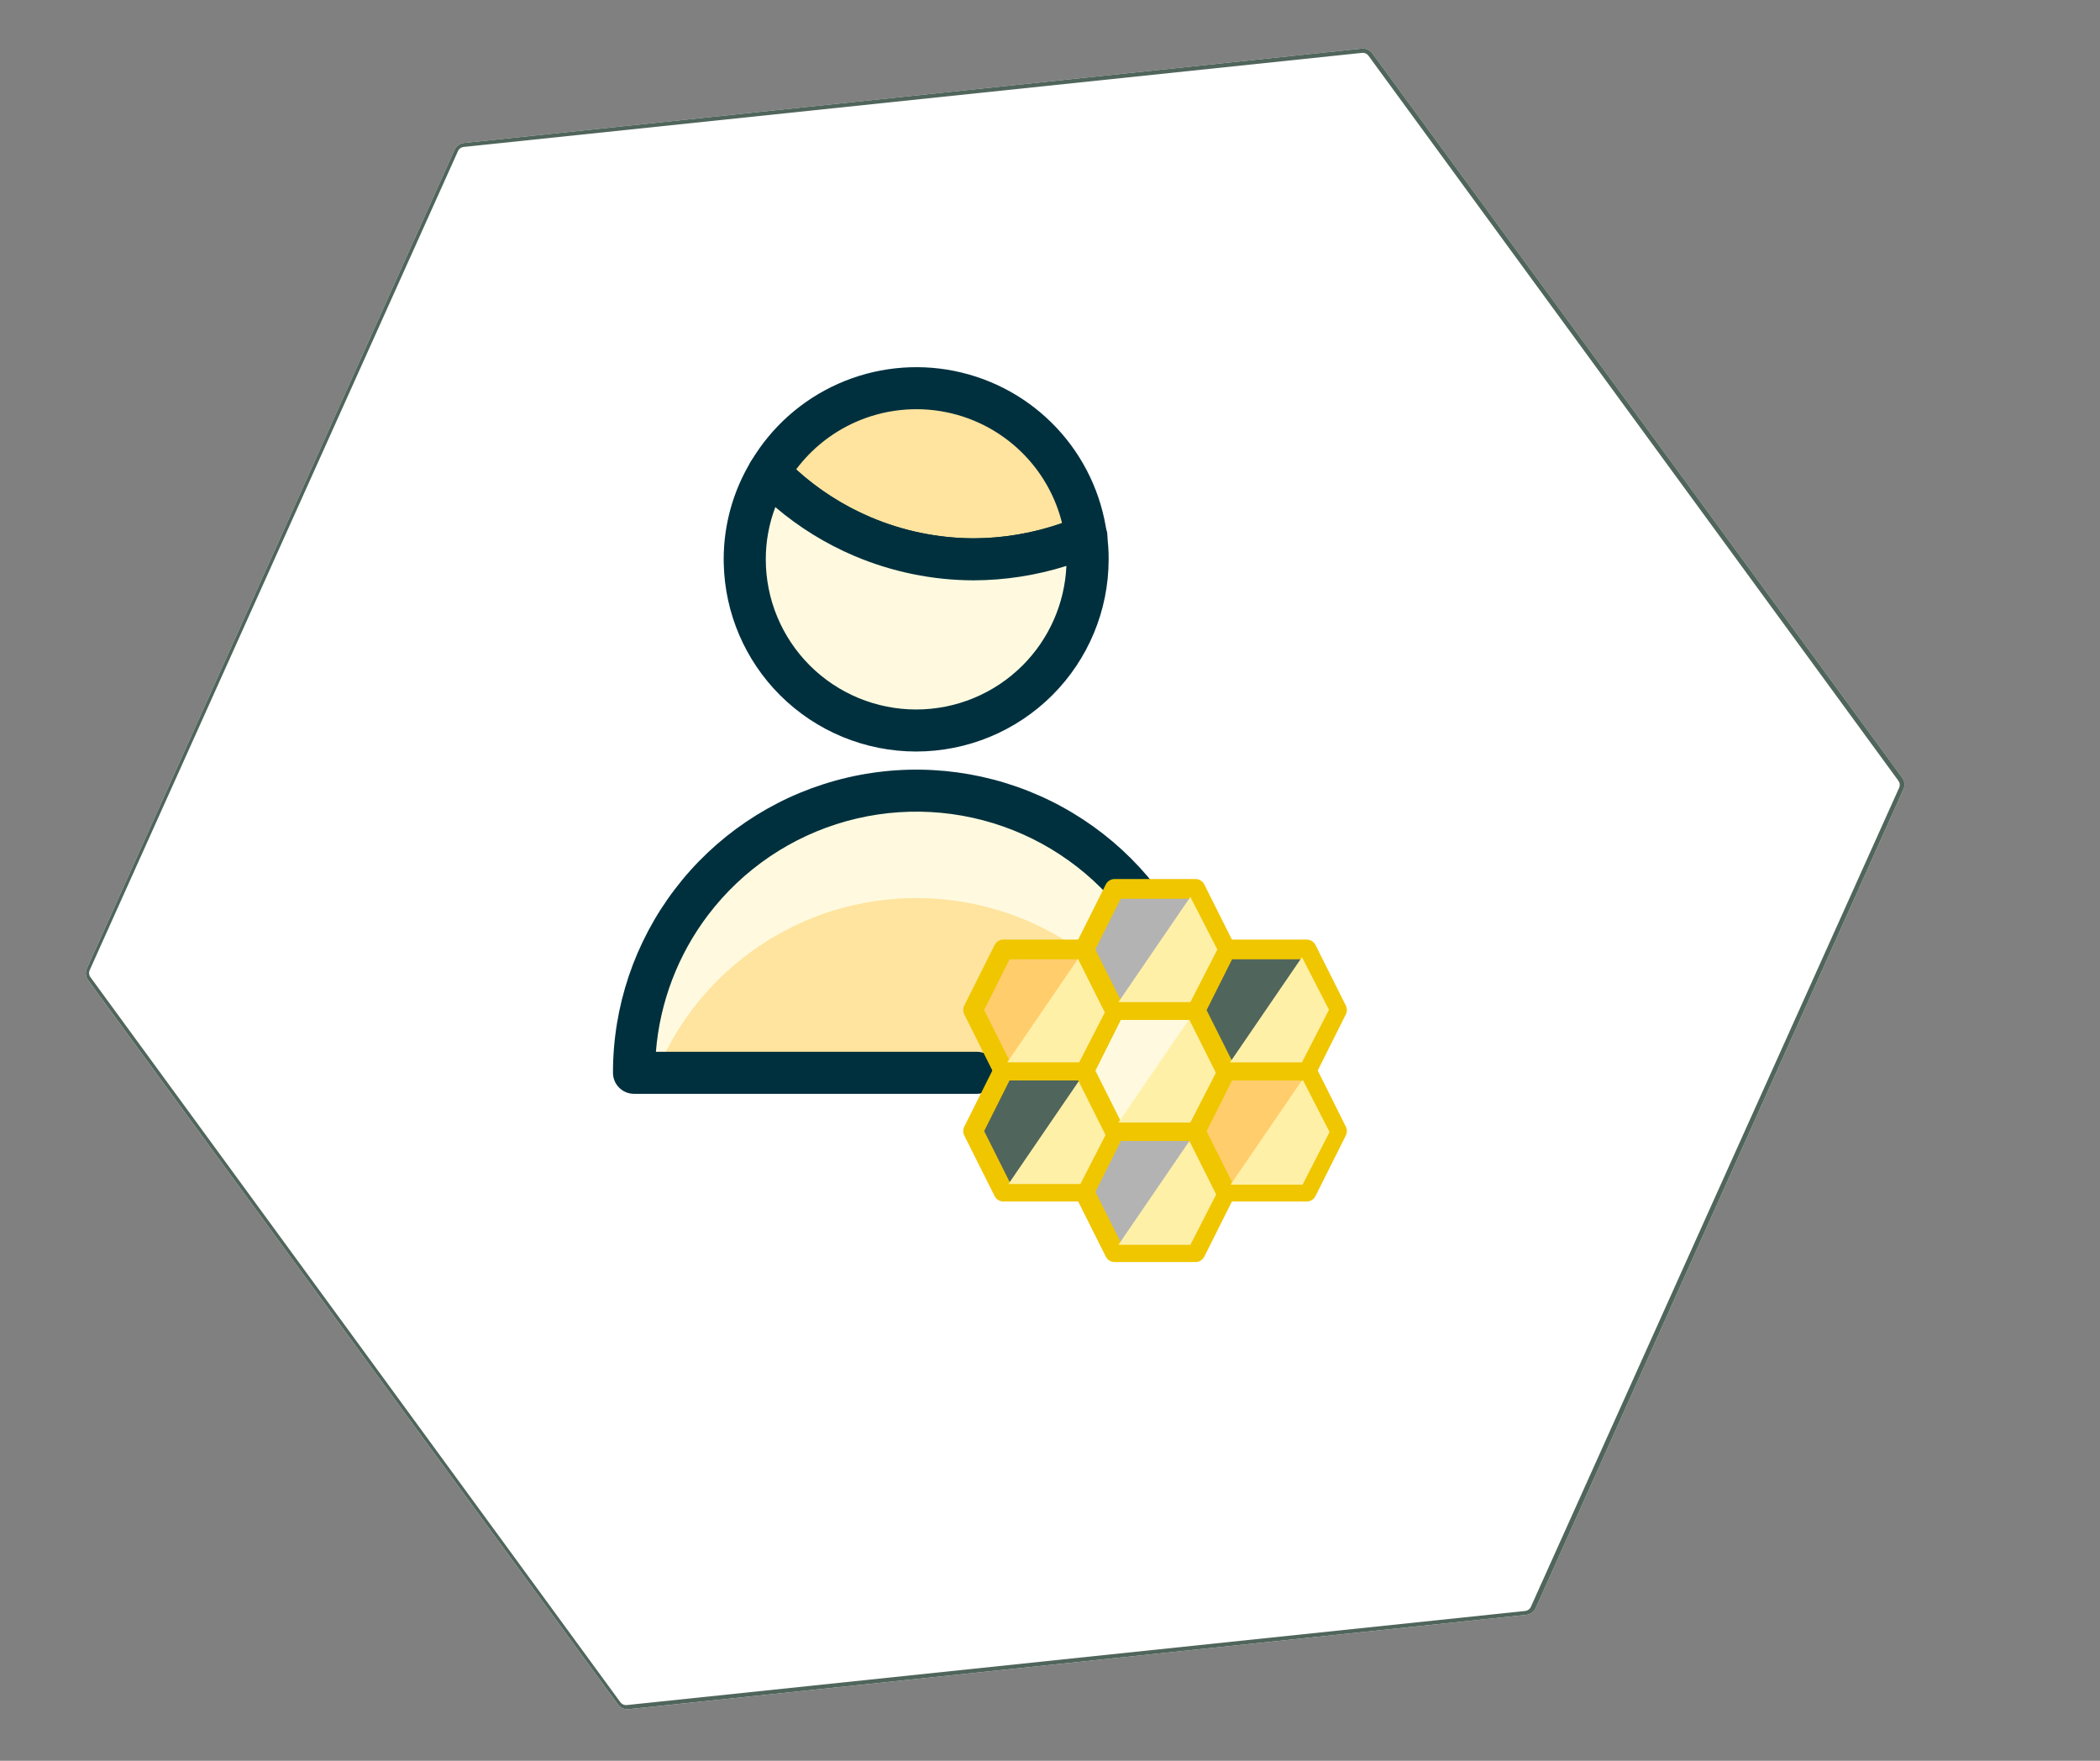 <svg xmlns="http://www.w3.org/2000/svg" xmlns:xlink="http://www.w3.org/1999/xlink" width="940" zoomAndPan="magnify" viewBox="0 0 705 591" height="788" preserveAspectRatio="xMidYMid meet" version="1.0"><rect x="0" y="0" width="705" height="591" fill="#808080" stroke="none"/><defs><clipPath id="c9696bead3"><path d="M 28 16 L 640 16 L 640 574 L 28 574 Z M 28 16 " clip-rule="nonzero"/></clipPath><clipPath id="4a2f488165"><path d="M 612.32 0.004 L 667.574 525.707 L 55.621 590.027 L 0.367 64.32 Z M 612.32 0.004 " clip-rule="nonzero"/></clipPath><clipPath id="5c7d0a08ab"><path d="M 639.027 264.902 L 515.562 539.734 C 514.992 541 513.789 541.871 512.406 542.016 L 211.012 573.695 C 209.629 573.84 208.27 573.238 207.449 572.117 L 29.543 328.965 C 28.723 327.844 28.566 326.367 29.137 325.102 L 152.602 50.273 C 153.172 49.004 154.375 48.133 155.758 47.988 L 457.152 16.312 C 458.535 16.164 459.895 16.766 460.715 17.891 L 638.621 261.043 C 639.441 262.164 639.598 263.637 639.027 264.902 Z M 639.027 264.902 " clip-rule="nonzero"/></clipPath><clipPath id="57e9f7ca16"><path d="M 0.387 0.055 L 611.832 0.055 L 611.832 558 L 0.387 558 Z M 0.387 0.055 " clip-rule="nonzero"/></clipPath><clipPath id="587dc2f6aa"><path d="M 584.32 -15.996 L 639.574 509.707 L 27.621 574.027 L -27.633 48.32 Z M 584.32 -15.996 " clip-rule="nonzero"/></clipPath><clipPath id="365d9b4a12"><path d="M 611.027 248.902 L 487.562 523.734 C 486.992 525 485.789 525.871 484.406 526.016 L 183.012 557.695 C 181.629 557.84 180.27 557.238 179.449 556.117 L 1.543 312.965 C 0.723 311.844 0.566 310.367 1.137 309.102 L 124.602 34.273 C 125.172 33.004 126.375 32.133 127.758 31.988 L 429.152 0.312 C 430.535 0.164 431.895 0.766 432.715 1.891 L 610.621 245.043 C 611.441 246.164 611.598 247.637 611.027 248.902 Z M 611.027 248.902 " clip-rule="nonzero"/></clipPath><clipPath id="1468c059d8"><rect x="0" width="612" y="0" height="558"/></clipPath><clipPath id="4ebfff7898"><path d="M 28 16 L 640 16 L 640 574 L 28 574 Z M 28 16 " clip-rule="nonzero"/></clipPath><clipPath id="303bcefd80"><path d="M 612.32 0.004 L 667.574 525.711 L 55.488 590.043 L 0.234 64.336 Z M 612.32 0.004 " clip-rule="nonzero"/></clipPath><clipPath id="e04c52cdd4"><path d="M 612.316 0.004 L 667.57 525.699 L 55.848 589.996 L 0.598 64.297 Z M 612.316 0.004 " clip-rule="nonzero"/></clipPath><clipPath id="e789667b65"><path d="M 639.023 264.898 L 515.562 539.727 C 514.992 540.992 513.789 541.863 512.406 542.008 L 211.016 573.688 C 209.629 573.832 208.273 573.23 207.453 572.109 L 29.551 328.957 C 28.73 327.84 28.574 326.363 29.145 325.098 L 152.605 50.273 C 153.176 49.004 154.379 48.133 155.762 47.988 L 457.152 16.312 C 458.535 16.164 459.895 16.766 460.715 17.887 L 638.617 261.039 C 639.438 262.16 639.594 263.633 639.023 264.898 Z M 639.023 264.898 " clip-rule="nonzero"/></clipPath></defs><g clip-path="url(#c9696bead3)"><g clip-path="url(#4a2f488165)"><g clip-path="url(#5c7d0a08ab)"><g transform="matrix(1, 0, 0, 1, 28, 16)"><g clip-path="url(#1468c059d8)"><g clip-path="url(#57e9f7ca16)"><g clip-path="url(#587dc2f6aa)"><g clip-path="url(#365d9b4a12)"><path fill="#ffffff" d="M 584.32 -15.996 L 639.574 509.707 L 27.621 574.027 L -27.633 48.32 Z M 584.32 -15.996 " fill-opacity="1" fill-rule="nonzero"/></g></g></g></g></g></g></g></g><g clip-path="url(#4ebfff7898)"><g clip-path="url(#303bcefd80)"><g clip-path="url(#e04c52cdd4)"><g clip-path="url(#e789667b65)"><path stroke-linecap="butt" transform="matrix(0.078, 0.745, -0.745, 0.078, 612.318, 0.002)" fill="none" stroke-linejoin="miter" d="M 355.583 1.509 L 703.393 203.867 C 704.995 204.801 705.984 206.521 705.983 208.378 L 705.986 613.129 C 705.984 614.992 704.996 616.708 703.392 617.641 L 355.583 819.998 C 353.985 820.932 352.002 820.933 350.4 819.999 L 2.595 617.642 C 0.988 616.707 -0.001 614.987 0 613.13 L 0.002 208.379 C -0.002 206.522 0.987 204.8 2.591 203.867 L 350.4 1.51 C 352.003 0.577 353.981 0.575 355.583 1.509 Z M 355.583 1.509 " stroke="#50655b" stroke-width="4" stroke-opacity="1" stroke-miterlimit="4"/></g></g></g></g><path fill="#ffe49f" d="M 406.301 360.086 L 212.848 360.086 C 212.828 339.391 219.609 319.258 232.145 302.777 C 244.684 286.293 262.289 274.367 282.262 268.828 C 302.238 263.289 323.48 264.438 342.738 272.102 C 361.996 279.766 378.207 293.52 388.887 311.258 C 398.242 326.047 404.191 342.723 406.301 360.086 Z M 406.301 360.086 " fill-opacity="1" fill-rule="nonzero"/><path fill="#fffadf" d="M 282.262 304.879 C 302.238 299.34 323.48 300.492 342.738 308.152 C 361.996 315.816 378.207 329.574 388.887 347.312 C 388.887 347.312 392.109 352.559 395.766 360.043 L 406.301 360.043 C 404.191 342.684 398.242 326.008 388.887 311.223 C 378.207 293.48 361.996 279.727 342.738 272.062 C 323.48 264.398 302.238 263.25 282.262 268.789 C 262.289 274.328 244.684 286.254 232.145 302.734 C 219.609 319.219 212.828 339.352 212.848 360.043 L 220.285 360.043 C 225.727 346.746 234.141 334.867 244.879 325.305 C 255.621 315.746 268.406 308.762 282.262 304.879 Z M 282.262 304.879 " fill-opacity="1" fill-rule="nonzero"/><path fill="#00303e" d="M 280.371 262.035 C 301.836 256.082 324.664 257.316 345.355 265.551 C 366.051 273.785 383.469 288.566 394.941 307.625 C 396.953 310.965 395.871 315.297 392.527 317.305 C 389.184 319.309 384.84 318.23 382.832 314.895 C 372.949 298.477 357.945 285.746 340.125 278.652 C 322.301 271.562 302.641 270.496 284.156 275.621 C 265.668 280.75 249.375 291.785 237.773 307.039 C 227.598 320.414 221.523 336.387 220.195 353.031 L 327.949 353.031 C 331.852 353.031 335.016 356.191 335.016 360.086 C 335.016 363.98 331.852 367.137 327.949 367.137 L 212.848 367.137 C 208.949 367.137 205.789 363.98 205.785 360.09 C 205.762 337.852 213.047 316.219 226.52 298.512 C 239.988 280.801 258.906 267.988 280.371 262.035 Z M 280.371 262.035 " fill-opacity="1" fill-rule="nonzero"/><path fill="#00303e" d="M 364.715 172.98 C 368.617 172.98 371.777 176.137 371.777 180.031 C 371.777 183.926 368.617 187.082 364.715 187.082 L 364.578 187.082 C 360.68 187.082 357.516 183.926 357.516 180.031 C 357.516 176.137 360.68 172.98 364.578 172.98 Z M 364.715 172.98 " fill-opacity="1" fill-rule="nonzero"/><path fill="#ffe49f" d="M 364.578 180.035 C 352.625 185.082 339.781 187.703 326.801 187.738 C 313.98 187.699 301.305 185.094 289.512 180.078 C 277.719 175.062 267.055 167.738 258.145 158.543 C 264.207 148.262 273.332 140.125 284.246 135.266 C 295.16 130.406 307.32 129.066 319.035 131.434 C 330.746 133.797 341.43 139.75 349.594 148.461 C 357.758 157.172 362.996 168.211 364.578 180.035 Z M 364.578 180.035 " fill-opacity="1" fill-rule="nonzero"/><path fill="#00303e" d="M 281.367 128.824 C 293.625 123.371 307.281 121.863 320.434 124.52 C 333.59 127.176 345.586 133.863 354.754 143.645 C 363.922 153.43 369.805 165.82 371.582 179.102 C 372.004 182.25 370.266 185.293 367.332 186.527 C 354.512 191.945 340.738 194.754 326.82 194.793 C 326.805 194.793 326.793 194.793 326.777 194.793 C 313.016 194.746 299.402 191.949 286.742 186.566 C 274.082 181.184 262.629 173.32 253.066 163.441 C 250.859 161.164 250.445 157.695 252.055 154.961 C 258.863 143.418 269.113 134.281 281.367 128.824 Z M 317.633 138.344 C 307.359 136.27 296.695 137.445 287.125 141.707 C 279.234 145.223 272.406 150.691 267.273 157.555 C 274.641 164.254 283.09 169.68 292.281 173.59 C 303.195 178.23 314.934 180.645 326.801 180.684 C 336.945 180.652 346.996 178.918 356.547 175.57 C 354.488 167.258 350.332 159.578 344.434 153.281 C 337.273 145.641 327.906 140.418 317.633 138.344 Z M 317.633 138.344 " fill-opacity="1" fill-rule="nonzero"/><path fill="#fffadf" d="M 365.121 187.738 C 365.121 202.973 359.059 217.586 348.266 228.359 C 337.473 239.133 322.836 245.188 307.57 245.188 C 292.309 245.188 277.668 239.133 266.875 228.359 C 256.082 217.586 250.02 202.973 250.02 187.738 C 250.008 177.445 252.82 167.352 258.145 158.539 C 267.055 167.738 277.719 175.062 289.512 180.074 C 301.305 185.09 313.98 187.695 326.801 187.738 C 339.781 187.699 352.625 185.082 364.578 180.031 C 364.961 182.582 365.145 185.16 365.121 187.738 Z M 365.121 187.738 " fill-opacity="1" fill-rule="nonzero"/><path fill="#00303e" d="M 257.352 151.531 C 259.531 151.285 261.699 152.066 263.227 153.641 C 271.477 162.16 281.355 168.945 292.281 173.59 C 303.195 178.23 314.934 180.641 326.801 180.684 C 338.836 180.648 350.742 178.219 361.828 173.539 L 362.207 173.391 C 364.121 172.707 366.25 172.883 368.035 173.883 C 369.938 174.949 371.242 176.832 371.566 178.988 C 372.004 181.902 372.211 184.852 372.188 187.797 C 372.168 204.883 365.363 221.266 353.262 233.348 C 341.145 245.445 324.707 252.238 307.57 252.242 C 290.434 252.242 274 245.445 261.879 233.348 C 250.141 221.629 243.387 205.867 242.977 189.34 L 242.953 187.738 C 242.945 176.164 246.105 164.809 252.094 154.898 C 253.23 153.023 255.172 151.777 257.352 151.531 Z M 260.289 170.211 C 258.176 175.785 257.078 181.719 257.086 187.73 L 257.086 187.738 C 257.086 201.105 262.406 213.922 271.875 223.375 C 281.34 232.824 294.184 238.137 307.57 238.137 C 320.961 238.137 333.801 232.824 343.27 223.375 C 352.215 214.445 357.449 202.512 358.004 189.949 C 347.93 193.121 337.418 194.762 326.82 194.789 C 326.805 194.789 326.793 194.789 326.777 194.789 C 313.016 194.746 299.402 191.949 286.742 186.566 C 277.129 182.477 268.215 176.953 260.289 170.211 Z M 260.289 170.211 " fill-opacity="1" fill-rule="nonzero"/><path stroke-linecap="round" transform="matrix(1.662, 0, 0, 1.659, 194.531, 116.477)" fill-opacity="1" fill="#b3b3b3" fill-rule="nonzero" stroke-linejoin="round" d="M 124.432 158.629 L 130.558 170.88 L 124.432 183.13 L 108.101 183.13 L 101.975 170.88 L 108.101 158.629 Z M 124.432 158.629 " stroke="#f0c600" stroke-width="3.995" stroke-opacity="1" stroke-miterlimit="4"/><path fill="#fff0a8" d="M 399.621 382.508 L 375.469 417.82 L 399.621 417.82 L 408.68 400.164 Z M 399.621 382.508 " fill-opacity="1" fill-rule="nonzero"/><path stroke-linecap="round" transform="matrix(1.662, 0, 0, 1.659, 194.531, 116.477)" fill-opacity="1" fill="#50655b" fill-rule="nonzero" stroke-linejoin="round" d="M 101.975 146.379 L 108.101 158.629 L 101.975 170.88 L 85.641 170.88 L 79.515 158.629 L 85.641 146.379 Z M 101.975 146.379 " stroke="#f0c600" stroke-width="3.995" stroke-opacity="1" stroke-miterlimit="4"/><path fill="#fff0a8" d="M 362.695 362.105 L 338.543 397.418 L 362.695 397.418 L 371.754 379.762 Z M 362.695 362.105 " fill-opacity="1" fill-rule="nonzero"/><path stroke-linecap="round" transform="matrix(1.662, 0, 0, 1.659, 194.531, 116.477)" fill-opacity="1" fill="#ffcd6b" fill-rule="nonzero" stroke-linejoin="round" d="M 146.892 146.379 L 153.018 158.629 L 146.892 170.88 L 130.558 170.88 L 124.432 158.629 L 130.558 146.379 Z M 146.892 146.379 " stroke="#f0c600" stroke-width="3.995" stroke-opacity="1" stroke-miterlimit="4"/><path fill="#fff0a8" d="M 437.289 362.305 L 413.137 397.613 L 437.289 397.613 L 446.348 379.957 Z M 437.289 362.305 " fill-opacity="1" fill-rule="nonzero"/><path stroke-linecap="round" transform="matrix(1.662, 0, 0, 1.659, 194.531, 116.477)" fill-opacity="1" fill="#fffadf" fill-rule="nonzero" stroke-linejoin="round" d="M 124.432 134.129 L 130.558 146.379 L 124.432 158.629 L 108.101 158.629 L 101.975 146.379 L 108.101 134.129 Z M 124.432 134.129 " stroke="#f0c600" stroke-width="3.995" stroke-opacity="1" stroke-miterlimit="4"/><path fill="#fff0a8" d="M 399.621 341.461 L 375.469 376.773 L 399.621 376.773 L 408.68 359.117 Z M 399.621 341.461 " fill-opacity="1" fill-rule="nonzero"/><path stroke-linecap="round" transform="matrix(1.662, 0, 0, 1.659, 194.531, 116.477)" fill-opacity="1" fill="#ffcd6b" fill-rule="nonzero" stroke-linejoin="round" d="M 101.975 121.879 L 108.101 134.129 L 101.975 146.379 L 85.641 146.379 L 79.515 134.129 L 85.641 121.879 Z M 101.975 121.879 " stroke="#f0c600" stroke-width="3.995" stroke-opacity="1" stroke-miterlimit="4"/><path fill="#fff0a8" d="M 362.301 321.258 L 338.148 356.566 L 362.301 356.566 L 371.359 338.914 Z M 362.301 321.258 " fill-opacity="1" fill-rule="nonzero"/><path stroke-linecap="round" transform="matrix(1.662, 0, 0, 1.659, 194.531, 116.477)" fill-opacity="1" fill="#50655b" fill-rule="nonzero" stroke-linejoin="round" d="M 146.892 121.879 L 153.018 134.129 L 146.892 146.379 L 130.558 146.379 L 124.432 134.129 L 130.558 121.879 Z M 146.892 121.879 " stroke="#f0c600" stroke-width="3.995" stroke-opacity="1" stroke-miterlimit="4"/><path fill="#fff0a8" d="M 437.09 321.262 L 412.938 356.57 L 437.09 356.57 L 446.148 338.918 Z M 437.09 321.262 " fill-opacity="1" fill-rule="nonzero"/><path stroke-linecap="round" transform="matrix(1.662, 0, 0, 1.659, 194.531, 116.477)" fill-opacity="1" fill="#b3b3b3" fill-rule="nonzero" stroke-linejoin="round" d="M 124.432 109.629 L 130.558 121.879 L 124.432 134.129 L 108.101 134.129 L 101.975 121.879 L 108.101 109.629 Z M 124.432 109.629 " stroke="#f0c600" stroke-width="3.995" stroke-opacity="1" stroke-miterlimit="4"/><path fill="#fff0a8" d="M 399.621 301.051 L 375.469 336.359 L 399.621 336.359 L 408.68 318.703 Z M 399.621 301.051 " fill-opacity="1" fill-rule="nonzero"/></svg>